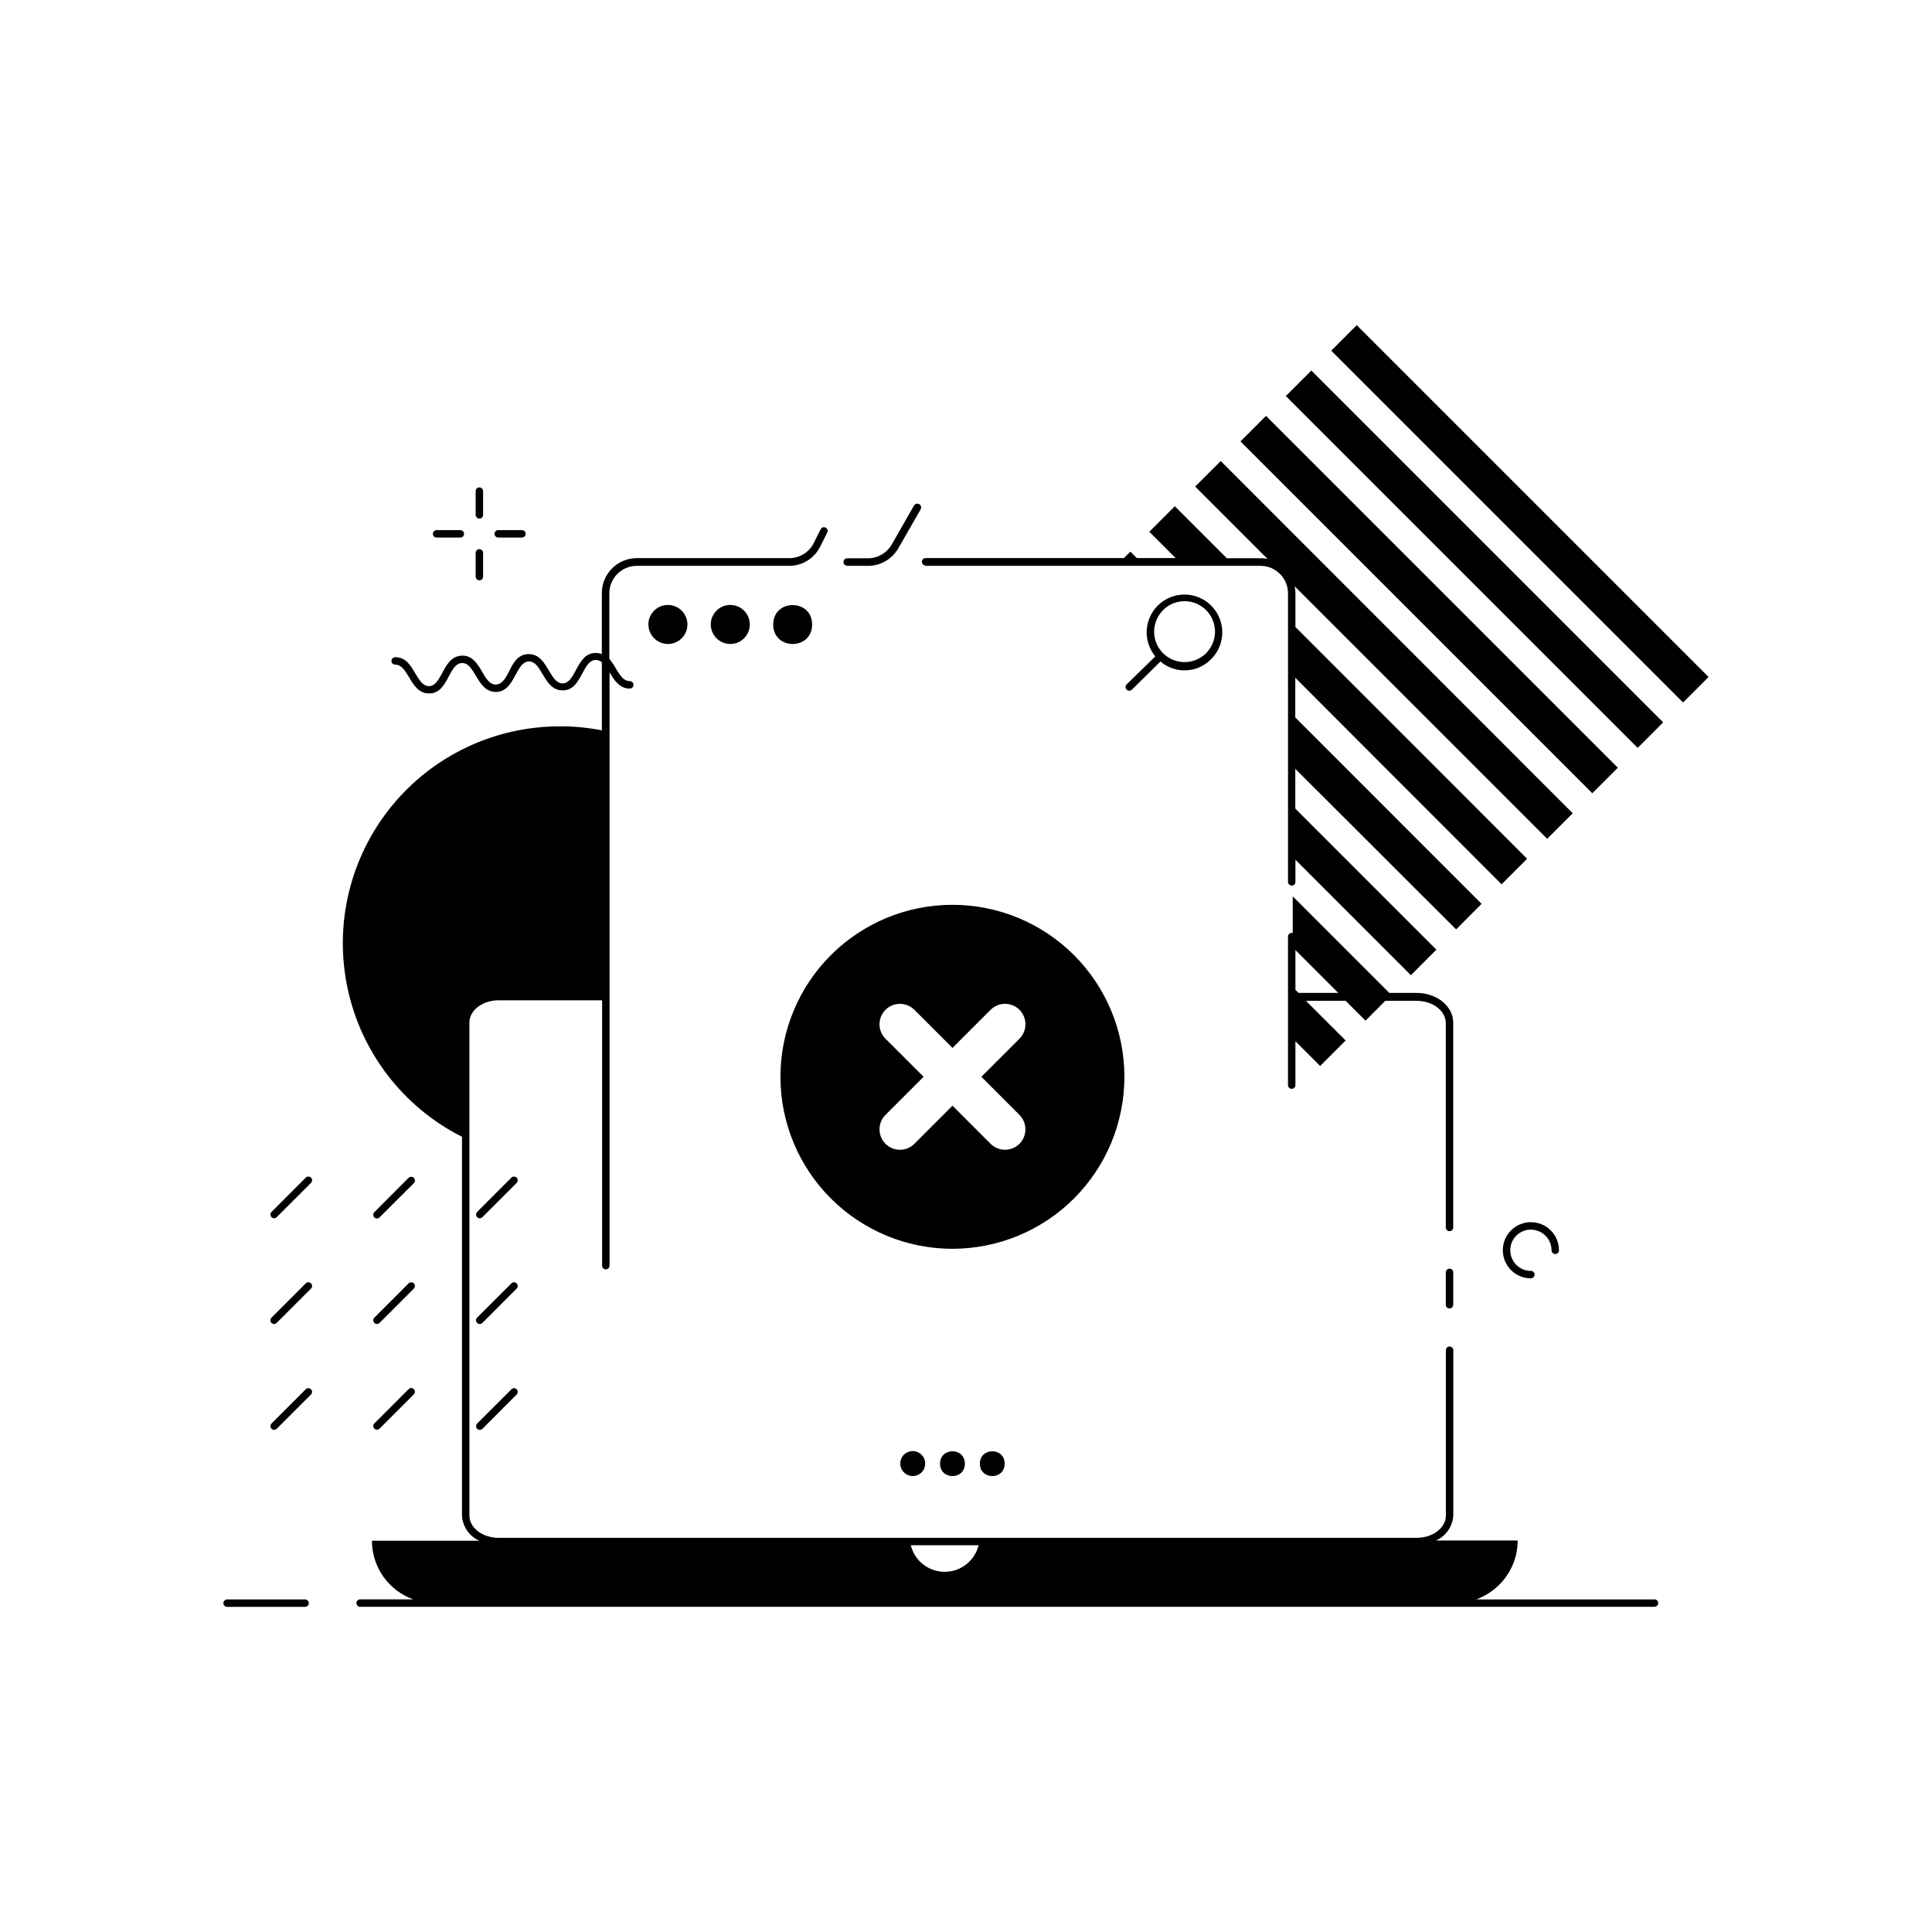 <?xml version="1.0" encoding="UTF-8"?>
<!-- Uploaded to: ICON Repo, www.svgrepo.com, Generator: ICON Repo Mixer Tools -->
<svg fill="#000000" width="800px" height="800px" version="1.1" viewBox="144 144 512 512" xmlns="http://www.w3.org/2000/svg">
 <g>
  <path d="m496.79 236.93 6.762-6.762 93.238 93.238-6.762 6.762z"/>
  <path d="m484.76 248.96 6.762-6.762 93.238 93.238-6.762 6.762z"/>
  <path d="m472.74 260.98 6.762-6.762 93.238 93.238-6.762 6.762z"/>
  <path d="m225.02 456.09-9.074 9.094c-0.273 0.281-0.355 0.699-0.207 1.062 0.152 0.363 0.504 0.605 0.898 0.609 0.258 0.004 0.512-0.105 0.688-0.297l9.094-9.074v0.004c0.383-0.387 0.383-1.012 0-1.398-0.387-0.387-1.012-0.387-1.398 0z"/>
  <path d="m243.89 466.91c0.262 0 0.512-0.105 0.691-0.293l9.094-9.074h-0.004c0.387-0.387 0.387-1.012 0-1.398-0.383-0.383-1.012-0.383-1.395 0l-9.074 9.094c-0.191 0.18-0.297 0.426-0.297 0.688s0.105 0.512 0.297 0.691c0.18 0.191 0.43 0.297 0.688 0.293z"/>
  <path d="m280.91 456.09c-0.383-0.375-0.996-0.375-1.379 0l-9.094 9.094h0.004c-0.277 0.281-0.359 0.699-0.207 1.062 0.148 0.363 0.5 0.605 0.895 0.609 0.266 0 0.52-0.105 0.711-0.297l9.074-9.074-0.004 0.004c0.188-0.184 0.293-0.438 0.293-0.699 0-0.262-0.105-0.516-0.293-0.699z"/>
  <path d="m225.02 484.11-9.074 9.074c-0.184 0.184-0.289 0.438-0.289 0.699 0 0.262 0.105 0.512 0.289 0.699 0.184 0.188 0.43 0.293 0.691 0.293 0.258 0.004 0.512-0.102 0.688-0.293l9.094-9.094c0.375-0.383 0.375-0.996 0-1.379-0.188-0.184-0.438-0.289-0.699-0.289-0.262 0-0.516 0.105-0.699 0.289z"/>
  <path d="m243.21 494.58c0.18 0.191 0.43 0.297 0.688 0.293 0.262 0 0.512-0.105 0.691-0.293l9.094-9.094h-0.004c0.375-0.383 0.375-0.996 0-1.379-0.184-0.184-0.434-0.289-0.695-0.289-0.266 0-0.516 0.105-0.699 0.289l-9.074 9.074c-0.188 0.184-0.289 0.438-0.289 0.699 0 0.262 0.102 0.512 0.289 0.699z"/>
  <path d="m280.91 484.11c-0.18-0.188-0.426-0.297-0.688-0.297-0.262 0-0.512 0.109-0.691 0.297l-9.094 9.074h0.004c-0.379 0.391-0.379 1.008 0 1.398 0.18 0.184 0.43 0.289 0.688 0.293 0.266 0 0.52-0.105 0.711-0.293l9.074-9.094h-0.004c0.191-0.18 0.297-0.426 0.297-0.688s-0.105-0.512-0.297-0.691z"/>
  <path d="m225.02 512.18-9.074 9.074v-0.004c-0.184 0.188-0.289 0.438-0.289 0.699 0 0.262 0.105 0.516 0.289 0.699 0.188 0.176 0.434 0.273 0.691 0.277 0.254 0 0.504-0.098 0.688-0.277l9.094-9.094c0.375-0.383 0.375-0.992 0-1.375-0.188-0.188-0.438-0.293-0.699-0.293-0.262 0-0.516 0.105-0.699 0.293z"/>
  <path d="m243.21 522.61c0.184 0.18 0.434 0.277 0.688 0.273 0.258 0 0.504-0.098 0.691-0.273l9.094-9.094h-0.004c0.375-0.383 0.375-0.992 0-1.375-0.184-0.188-0.434-0.293-0.695-0.293-0.266 0-0.516 0.105-0.699 0.293l-9.074 9.074v-0.004c-0.188 0.188-0.289 0.438-0.289 0.699s0.102 0.516 0.289 0.699z"/>
  <path d="m279.54 512.18-9.094 9.074 0.004-0.004c-0.379 0.391-0.379 1.008 0 1.398 0.395 0.367 1.004 0.367 1.398 0l9.074-9.094h-0.004c0.379-0.379 0.379-0.996 0-1.375-0.379-0.383-0.996-0.383-1.379 0z"/>
  <path d="m389.2 293.96h88.855c4.019 0 7.281 3.262 7.281 7.281v76.457c0 0.262 0.102 0.512 0.289 0.699 0.184 0.184 0.434 0.285 0.695 0.285h0.277-0.004c0.422-0.121 0.711-0.508 0.711-0.941v-5.902l30.602 30.602 6.75-6.769-37.391-37.391v-10.527l42.625 42.543 6.75-6.769-49.379-49.398 0.004-10.508 54.668 54.73 6.769-6.769-61.402-61.422 0.004-8.918c0.004-0.625-0.062-1.254-0.199-1.867l66.914 66.914 6.769-6.769-93.285-93.344-6.769 6.769 19.188 19.188c-0.645-0.145-1.305-0.207-1.965-0.199h-8.836l-13.777-13.777-6.769 6.769 6.965 6.965-10.273 0.004-1.711-1.711-1.711 1.711h-52.547c-0.543 0-0.984 0.441-0.984 0.984 0 0.543 0.441 0.984 0.984 0.984z"/>
  <path d="m368.51 293.96h5.531-0.004c3.32-0.008 6.379-1.785 8.031-4.664l5.902-10.293c0.285-0.48 0.121-1.102-0.363-1.387-0.484-0.281-1.105-0.117-1.387 0.363l-5.902 10.312c-1.301 2.266-3.711 3.66-6.32 3.66h-5.488c-0.543 0-0.984 0.441-0.984 0.984 0 0.547 0.441 0.984 0.984 0.984z"/>
  <path d="m315.83 309.47c-0.008 2.098 1.246 3.988 3.18 4.797 1.934 0.809 4.164 0.371 5.648-1.109 1.484-1.477 1.93-3.707 1.129-5.641-0.797-1.938-2.688-3.203-4.781-3.203-2.852 0-5.168 2.309-5.176 5.156z"/>
  <path d="m332.36 309.47c-0.008 2.098 1.246 3.988 3.18 4.797 1.934 0.809 4.164 0.371 5.648-1.109 1.484-1.477 1.93-3.707 1.129-5.641-0.797-1.938-2.688-3.203-4.781-3.203-2.852 0-5.168 2.309-5.176 5.156z"/>
  <path d="m359.22 309.51c0 6.875-10.312 6.875-10.312 0s10.312-6.875 10.312 0"/>
  <path d="m529.12 415c0-4.328-4.348-7.871-9.684-7.871l-7.262-0.004-25.586-25.586v9.684h-0.277l0.004 0.004c-0.543 0-0.984 0.438-0.984 0.984v39.359c0 0.262 0.102 0.512 0.289 0.695 0.184 0.184 0.434 0.289 0.695 0.289 0.262 0 0.512-0.105 0.695-0.289 0.184-0.184 0.289-0.434 0.289-0.695v-11.633l6.555 6.555 6.75-6.75-10.508-10.508h10.527l5.254 5.254 5.234-5.254h8.324c4.269 0 7.715 2.656 7.715 5.902v54.16c0.008 0.539 0.445 0.973 0.984 0.984 0.258 0 0.512-0.105 0.695-0.289 0.184-0.184 0.289-0.434 0.289-0.695zm-40.992-7.871-0.828-0.828v-10.527l11.355 11.355z"/>
  <path d="m528.14 480.21c-0.539 0-0.977 0.43-0.984 0.965v8.602-0.004c0 0.262 0.102 0.512 0.289 0.699 0.184 0.184 0.434 0.285 0.695 0.285 0.258 0 0.512-0.102 0.695-0.285 0.184-0.188 0.289-0.438 0.289-0.699v-8.602 0.004c0-0.262-0.105-0.508-0.293-0.691-0.184-0.18-0.434-0.277-0.691-0.273z"/>
  <path d="m442.57 325.37c-0.379 0.391-0.379 1.008 0 1.398 0.191 0.184 0.445 0.281 0.707 0.273 0.258 0.004 0.508-0.094 0.691-0.273l7.555-7.461c3.941 3.359 9.805 3.094 13.422-0.609 2.82-2.793 3.727-6.984 2.309-10.691-1.414-3.707-4.887-6.231-8.852-6.43-3.961-0.199-7.668 1.957-9.453 5.504-1.785 3.543-1.305 7.809 1.219 10.871zm9.645-19.68c2.719-2.723 6.984-3.144 10.188-1.008 3.199 2.141 4.445 6.238 2.973 9.797-1.469 3.559-5.25 5.578-9.023 4.828-3.777-0.75-6.496-4.059-6.5-7.91 0.008-2.133 0.855-4.176 2.363-5.688z"/>
  <path d="m382.58 531.86c0 1.34 0.809 2.547 2.047 3.055 1.234 0.512 2.66 0.227 3.606-0.723 0.941-0.953 1.219-2.375 0.703-3.613-0.52-1.234-1.73-2.035-3.07-2.027-0.875 0-1.715 0.352-2.328 0.973-0.617 0.621-0.961 1.461-0.957 2.336z"/>
  <path d="m399.7 531.89c0 4.383-6.574 4.383-6.574 0 0-4.383 6.574-4.383 6.574 0"/>
  <path d="m410.25 531.89c0 4.383-6.57 4.383-6.57 0 0-4.383 6.57-4.383 6.57 0"/>
  <path d="m549.7 469.88c1.453-0.004 2.848 0.57 3.875 1.598 1.027 1.027 1.602 2.422 1.598 3.871 0.012 0.539 0.445 0.977 0.984 0.984 0.262 0 0.512-0.102 0.695-0.285 0.184-0.188 0.289-0.438 0.289-0.699 0.008-3.008-1.801-5.727-4.578-6.887-2.781-1.156-5.984-0.523-8.113 1.602-2.133 2.125-2.773 5.328-1.625 8.109 1.152 2.781 3.867 4.598 6.875 4.598 0.547 0 0.984-0.441 0.984-0.984 0-0.543-0.438-0.984-0.984-0.984-3.019 0-5.469-2.449-5.469-5.473 0-3.019 2.449-5.469 5.469-5.469z"/>
  <path d="m271.04 281.43c0.262 0 0.512-0.102 0.695-0.289 0.184-0.184 0.289-0.434 0.289-0.695v-6.297c0-0.262-0.105-0.512-0.289-0.695-0.184-0.184-0.434-0.289-0.695-0.289-0.543 0-0.984 0.441-0.984 0.984v6.297c0.012 0.539 0.445 0.973 0.984 0.984z"/>
  <path d="m276.02 286.46h6.316c0.535-0.012 0.965-0.449 0.965-0.984 0.004-0.258-0.094-0.508-0.277-0.695-0.18-0.184-0.43-0.289-0.688-0.289h-6.316c-0.262 0-0.508 0.105-0.691 0.289-0.18 0.188-0.281 0.438-0.273 0.695 0 0.535 0.426 0.973 0.965 0.984z"/>
  <path d="m271.04 297.8c0.262 0 0.512-0.105 0.695-0.289 0.184-0.184 0.289-0.434 0.289-0.695v-6.297c0-0.262-0.105-0.512-0.289-0.695-0.184-0.188-0.434-0.289-0.695-0.289-0.543 0-0.984 0.441-0.984 0.984v6.297c0 0.262 0.105 0.512 0.289 0.695 0.184 0.184 0.434 0.289 0.695 0.289z"/>
  <path d="m259.7 286.46h6.297c0.262 0 0.512-0.105 0.695-0.289 0.188-0.184 0.289-0.434 0.289-0.695s-0.102-0.512-0.289-0.695c-0.184-0.184-0.434-0.289-0.695-0.289h-6.297c-0.543 0-0.984 0.441-0.984 0.984 0.012 0.539 0.445 0.973 0.984 0.984z"/>
  <path d="m364.18 461.6c8.551 8.543 20.145 13.344 32.23 13.344 12.086-0.004 23.68-4.805 32.227-13.352 8.543-8.551 13.344-20.141 13.344-32.23 0-12.086-4.801-23.676-13.344-32.227-8.547-8.547-20.141-13.348-32.227-13.352-12.086 0-23.68 4.797-32.23 13.344-8.551 8.547-13.355 20.145-13.355 32.234 0 12.094 4.805 23.691 13.355 32.238zm14.484-42.332c-2.113-2.113-2.113-5.543 0-7.656 2.117-2.113 5.543-2.113 7.656 0l10.098 10.098 10.098-10.098h-0.004c2.113-2.113 5.543-2.113 7.656 0s2.113 5.543 0 7.656l-10.098 10.098 10.098 10.098v-0.004c2.106 2.117 2.106 5.539 0 7.656-2.117 2.102-5.539 2.102-7.656 0l-10.098-10.098-10.098 10.098h0.004c-2.113 2.113-5.539 2.113-7.656 0-2.113-2.113-2.113-5.543 0-7.656l10.098-10.098z"/>
  <path d="m582.45 567.87h-47.234c2.309-0.855 4.402-2.199 6.141-3.938 3.098-3.102 4.84-7.305 4.844-11.691h-21.648c2.664-1.176 4.438-3.758 4.586-6.672v-43.746c0-0.262-0.105-0.512-0.289-0.695-0.184-0.188-0.434-0.289-0.695-0.289-0.543 0-0.984 0.441-0.984 0.984v43.809c0 3.266-3.445 5.902-7.715 5.902h-243.34c-4.25 0-7.715-2.637-7.715-5.902v-130.64c0-3.246 3.465-5.902 7.715-5.902l27.453-0.004v70.336c0 0.262 0.105 0.508 0.289 0.691 0.184 0.18 0.438 0.281 0.695 0.273 0.535 0 0.973-0.426 0.984-0.965v-157.26c1.219 2.066 2.656 4.367 5.391 4.309 0.262-0.004 0.508-0.113 0.684-0.301 0.18-0.191 0.273-0.441 0.262-0.703-0.004-0.258-0.113-0.508-0.301-0.688-0.188-0.184-0.441-0.281-0.703-0.277-1.477 0-2.402-1.238-3.66-3.344-0.5-0.902-1.078-1.758-1.73-2.559v-17.359c0-4.019 3.258-7.281 7.281-7.281h40.344c3.504 0.008 6.707-1.977 8.266-5.117l1.852-3.699h-0.004c0.125-0.23 0.148-0.5 0.066-0.75s-0.262-0.453-0.496-0.566c-0.238-0.117-0.508-0.133-0.754-0.047-0.25 0.082-0.453 0.262-0.566 0.5l-1.852 3.699c-1.25 2.438-3.769 3.961-6.512 3.934h-40.363c-5.106 0.012-9.238 4.148-9.25 9.25v16.18c-0.531-0.215-1.102-0.316-1.672-0.297-2.793 0-4.074 2.441-5.195 4.547s-1.969 3.465-3.484 3.504c-1.516 0.039-2.402-1.238-3.66-3.344-1.262-2.109-2.519-4.41-5.394-4.41-2.871 0-4.133 2.457-5.176 4.562s-1.969 3.465-3.484 3.504c-1.516 0.039-2.402-1.238-3.641-3.344-1.238-2.106-2.559-4.41-5.391-4.309-2.832 0.098-4.055 2.461-5.176 4.547-1.121 2.086-1.969 3.484-3.484 3.523s-2.402-1.238-3.66-3.344c-1.258-2.106-2.519-4.367-5.371-4.309v-0.008c-0.539 0.023-0.965 0.465-0.965 1.004 0.004 0.262 0.113 0.512 0.301 0.691 0.188 0.18 0.441 0.277 0.703 0.273 1.516 0 2.402 1.238 3.66 3.344 1.258 2.106 2.559 4.289 5.254 4.289h0.117c2.793 0 4.055-2.441 5.176-4.547 1.121-2.106 1.969-3.465 3.504-3.504 1.535-0.039 2.383 1.238 3.641 3.344 1.258 2.106 2.578 4.348 5.371 4.309 2.793-0.039 4.055-2.461 5.176-4.547 1.121-2.086 1.969-3.484 3.504-3.523 1.535-0.039 2.402 1.238 3.641 3.344s2.559 4.309 5.273 4.309h0.117c2.793 0 4.055-2.441 5.176-4.547s1.969-3.484 3.504-3.504l0.004 0.016c0.598-0.016 1.18 0.195 1.633 0.59v18.047c-3.617-0.715-7.297-1.07-10.98-1.062-17.387-0.059-33.867 7.758-44.82 21.262-10.953 13.5-15.207 31.234-11.566 48.238 3.644 17 14.785 31.438 30.309 39.27v100.37c0.145 2.91 1.918 5.492 4.586 6.668h-28.457c0 3.406 1.055 6.731 3.016 9.512 1.965 2.785 4.738 4.894 7.945 6.039h-14.09c-0.543 0-0.984 0.438-0.984 0.98 0 0.547 0.441 0.984 0.984 0.984h343.02c0.543 0 0.984-0.438 0.984-0.984 0-0.543-0.441-0.98-0.984-0.98zm-197.08-14.367h17.969c-1.012 4.137-4.723 7.047-8.984 7.047s-7.969-2.91-8.984-7.047z"/>
  <path d="m224.85 567.87h-20.664c-0.547 0-0.984 0.438-0.984 0.98 0 0.547 0.438 0.984 0.984 0.984h20.664c0.543 0 0.98-0.438 0.98-0.984 0-0.543-0.438-0.98-0.98-0.98z"/>
 </g>
</svg>